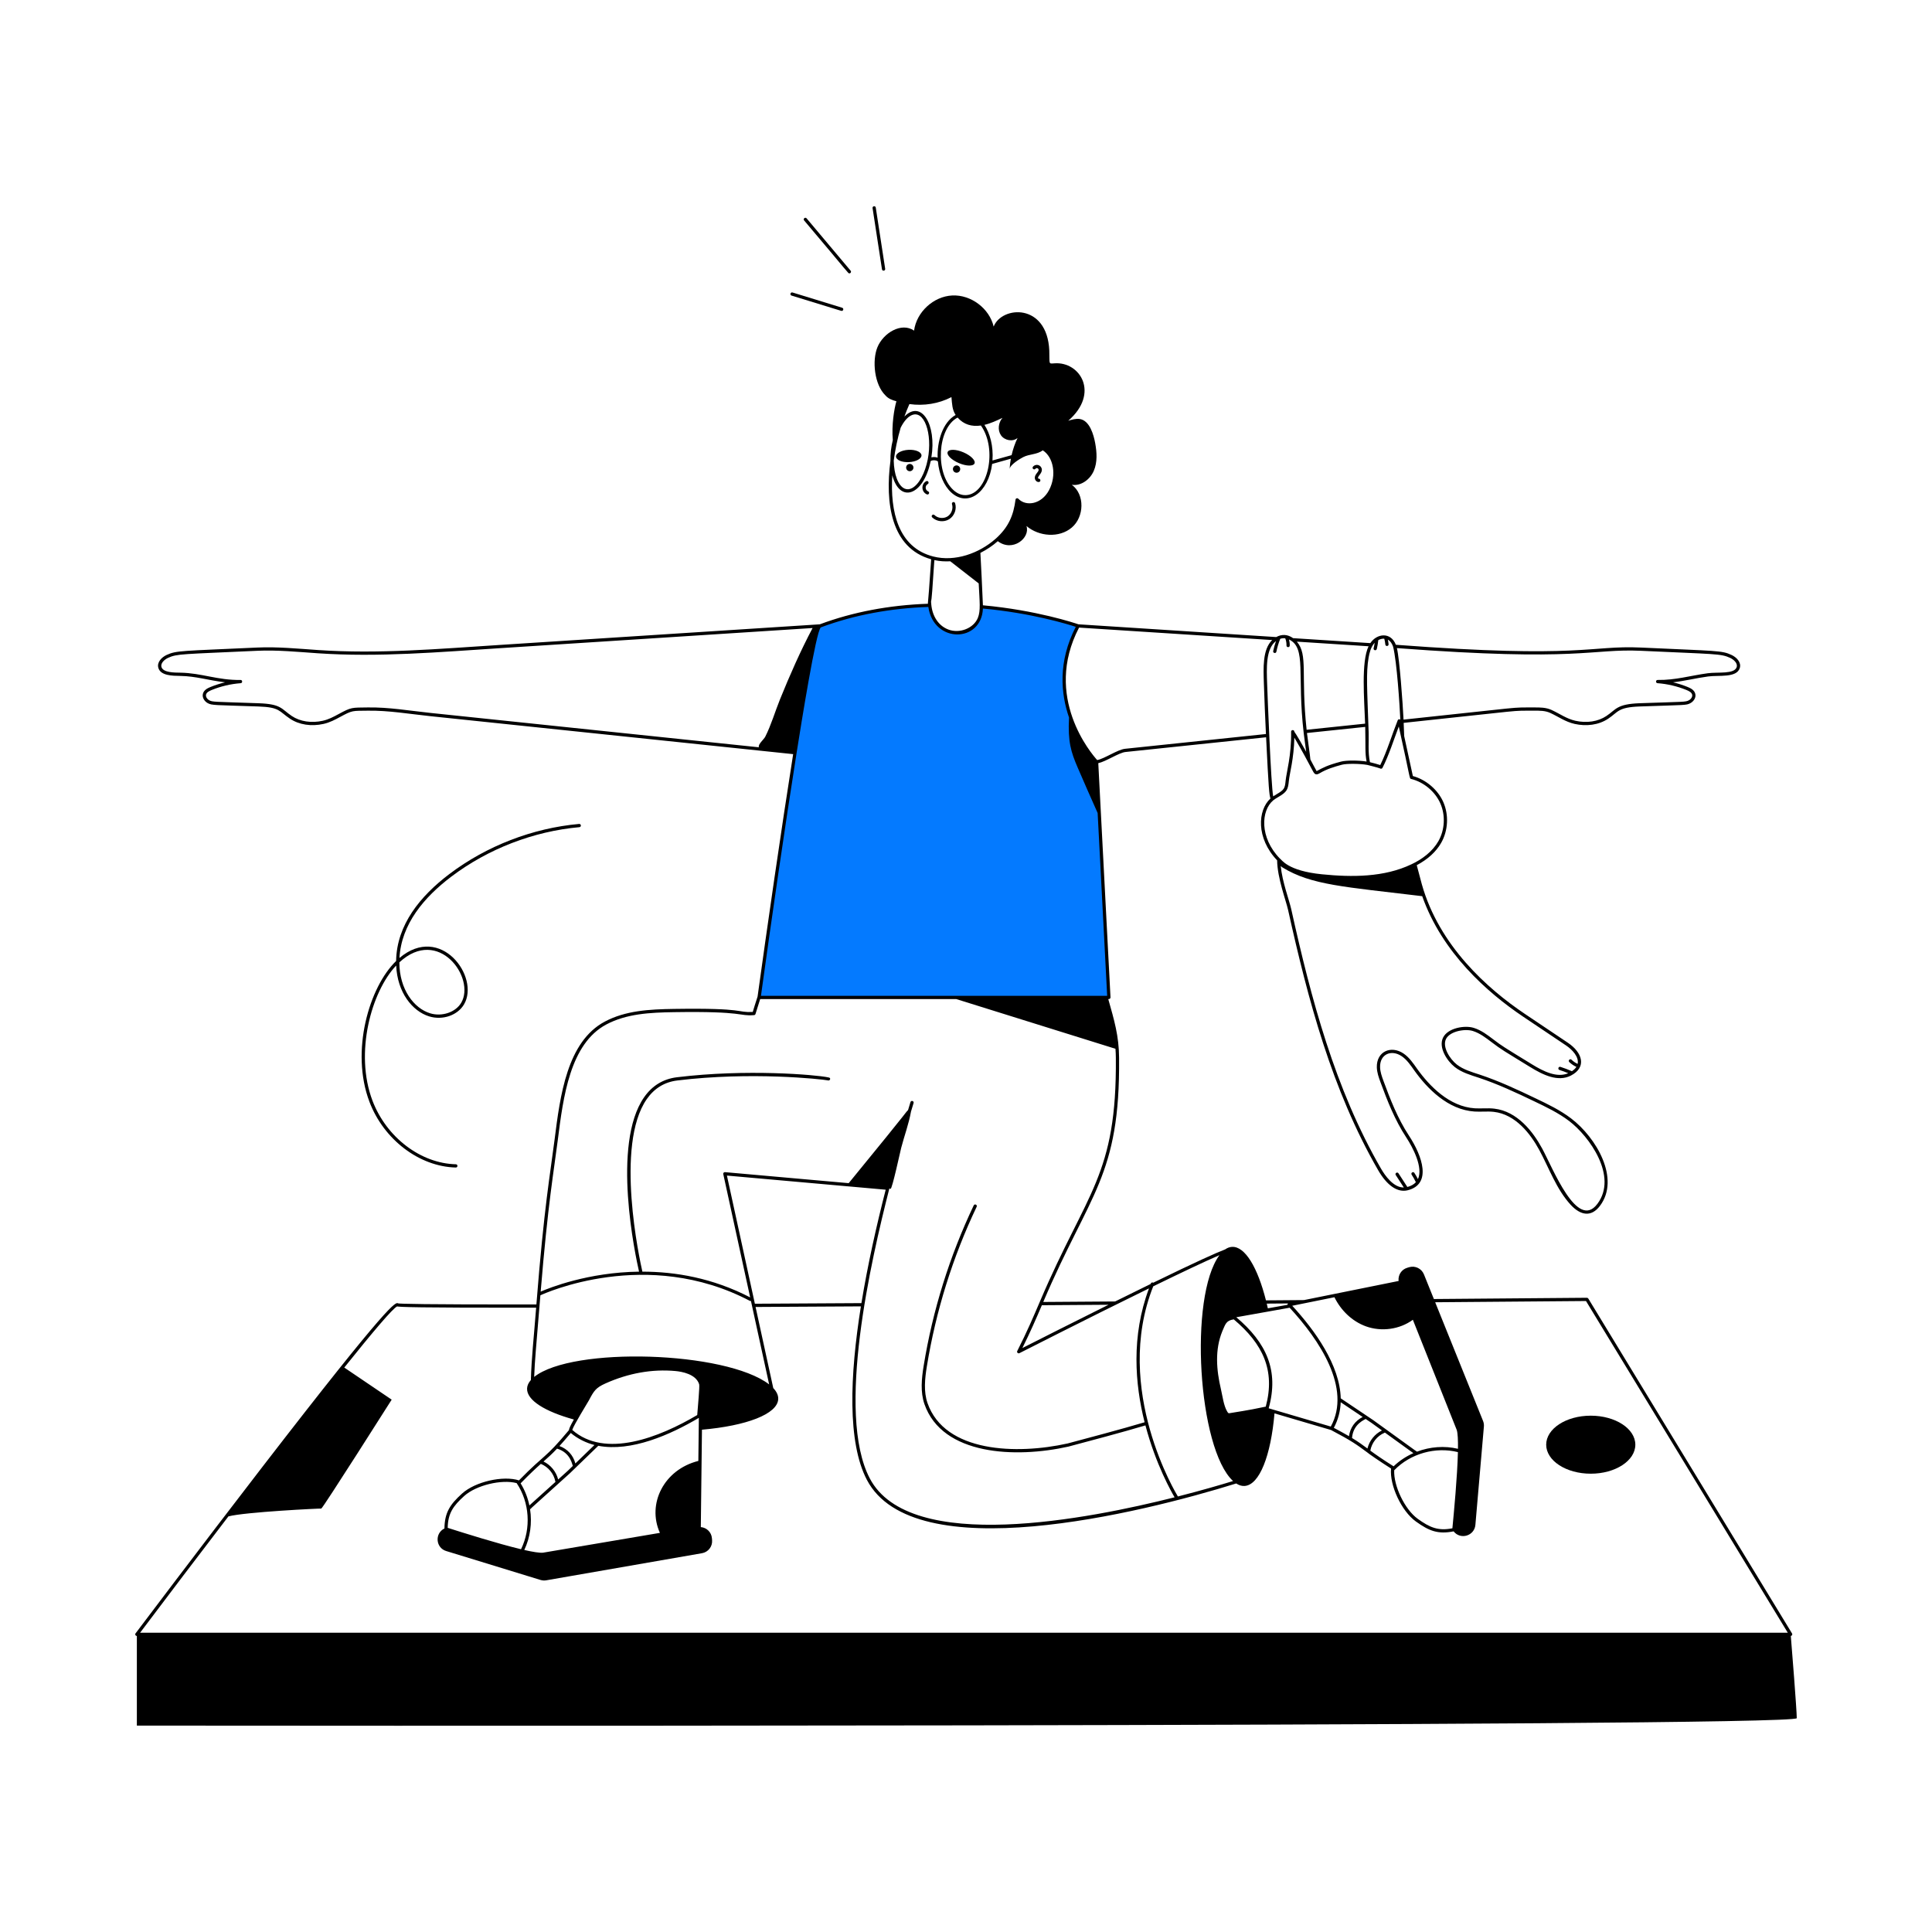 <svg xmlns="http://www.w3.org/2000/svg" width="406" height="406" viewBox="0 0 406 406" fill="none"><path d="M233.026 209.606H159.521C159.521 209.606 170.143 132.361 172.357 131.53C180.151 128.614 188.081 127.422 195.385 127.197C195.65 129.602 196.877 131.734 199.159 132.606C201.632 133.553 204.834 132.416 205.815 129.956C206.129 129.186 206.217 128.348 206.224 127.51C218.153 128.56 226.554 131.53 226.554 131.53C218.112 147.431 230.444 160.09 230.444 160.09L233.026 209.606Z" fill="#047AFF"></path><path d="M191.037 97.111C192.517 97.031 193.685 96.388 193.646 95.675C193.608 94.963 192.377 94.45 190.897 94.53C189.418 94.611 188.249 95.253 188.288 95.966C188.327 96.679 189.558 97.191 191.037 97.111Z" fill="black"></path><path d="M204.792 97.388C205.058 96.765 204.011 95.72 202.453 95.053C200.894 94.387 199.415 94.353 199.149 94.976C198.882 95.599 199.93 96.645 201.488 97.311C203.046 97.977 204.525 98.012 204.792 97.388Z" fill="black"></path><path d="M201.344 99.266C201.727 99.086 201.892 98.629 201.711 98.246C201.531 97.862 201.074 97.698 200.69 97.879C200.307 98.059 200.143 98.516 200.323 98.899C200.504 99.283 200.961 99.447 201.344 99.266Z" fill="black"></path><path d="M190.86 97.564C190.477 97.744 190.313 98.201 190.493 98.585C190.674 98.968 191.131 99.132 191.514 98.952C191.897 98.771 192.062 98.314 191.881 97.931C191.701 97.548 191.244 97.383 190.86 97.564Z" fill="black"></path><path d="M195.043 103.262C194.394 102.983 194.344 102.066 194.963 101.721C195.357 101.501 195.022 100.906 194.63 101.126C193.52 101.747 193.606 103.386 194.775 103.888C195.189 104.065 195.457 103.44 195.043 103.262Z" fill="black"></path><path d="M199.467 109.11C200.569 108.425 201.102 106.977 200.706 105.741C200.57 105.313 199.92 105.519 200.058 105.949C200.356 106.881 199.939 108.015 199.108 108.532C198.277 109.048 197.075 108.919 196.371 108.239C196.047 107.926 195.574 108.415 195.898 108.729C196.827 109.628 198.361 109.797 199.467 109.11Z" fill="black"></path><path d="M217.598 98.51C217.821 98.235 218.27 98.406 218.263 98.755C218.253 99.19 217.525 99.609 217.461 100.322C217.418 100.797 217.775 101.293 218.255 101.293C218.833 101.293 218.684 100.51 218.219 100.589C217.83 100.224 218.925 99.599 218.944 98.771C218.954 98.327 218.67 97.91 218.254 97.756C217.836 97.603 217.35 97.737 217.07 98.08C216.785 98.43 217.315 98.86 217.598 98.51Z" fill="black"></path><path d="M376.329 343.778C376.596 343.753 376.717 343.476 376.591 343.268L333.772 272.884C333.71 272.781 333.605 272.728 333.478 272.72C333.478 272.72 320.868 272.829 301.322 272.983L299.233 267.801C298.735 266.575 297.386 265.921 296.119 266.296L295.724 266.418C294.494 266.78 293.762 267.972 293.908 269.191L274.027 273.204C271.641 273.223 268.462 273.247 266.033 273.266C264.292 266.377 261.646 261.881 258.9 262.024C258.399 262.05 257.918 262.235 257.459 262.554C255.523 263.294 251.385 265.146 242.343 269.556C242.143 269.426 241.92 269.526 241.846 269.708C241.831 269.745 241.819 269.782 241.804 269.82C239.158 271.112 236.809 272.271 234.337 273.497L219.234 273.602C229.007 250.654 235.391 247.252 235.171 222.289C235.141 217.701 234.147 214.381 232.895 209.946H233.025C233.221 209.946 233.375 209.782 233.365 209.588L230.799 160.375C232.438 160.017 235.137 158.175 236.501 158.03C237.294 157.947 263.967 155.155 266.064 154.934C266.603 165.939 266.711 166.855 266.974 167.808C264.288 170.258 263.922 176.121 268.383 180.798C268.421 184.476 270.23 189.195 270.681 191.203C274.892 210.201 279.898 229.039 289.576 245.849C291.46 249.136 293.673 250.657 295.806 250.132C300.915 248.862 298.946 242.998 296.063 238.612C293.717 235.037 292.155 231.025 290.757 227.221C290.369 226.181 290.046 225.242 290.015 224.279C289.942 221.494 292.408 220.49 294.578 221.966C295.672 222.713 296.466 223.899 297.252 225.01C299.912 228.726 304.263 233.23 309.888 233.586C311.231 233.669 312.622 233.5 313.93 233.653C318.499 234.177 321.634 238.289 323.46 241.646C325.553 245.502 327.052 249.895 330.077 253.187C332.161 255.438 334.404 255.82 336.226 253.399C336.226 253.399 336.226 253.399 336.226 253.399C340.515 247.697 335.469 239.077 330.179 235.047C327.86 233.277 325.162 231.99 322.782 230.855C318.845 228.966 314.978 227.16 310.962 225.83C309.268 225.281 307.484 224.759 306.134 223.7C304.679 222.554 303.039 219.981 303.876 218.324C304.71 216.686 307.88 216.142 309.508 216.655C310.942 217.101 312.197 218.054 313.411 218.977C315.638 220.668 315.929 220.765 321.556 224.23C324.269 225.903 327.408 227.423 330.129 226.02C333.495 224.274 332.547 221.198 329.502 219.147C326.483 217.117 323.465 215.093 320.447 213.07C312.583 207.783 302.442 198.766 298.791 185.831C298.44 184.59 298.154 183.343 297.723 181.816C300.067 180.568 301.798 178.981 302.867 177.099C302.867 177.099 302.867 177.099 302.867 177.099C304.311 174.549 304.487 171.294 303.327 168.607C302.198 165.987 299.693 163.838 296.905 163.082L295.082 154.679C295.057 153.757 295.013 152.831 294.973 151.907C321.592 149.089 317.111 149.366 322.386 149.346C323.58 149.337 324.704 149.333 325.75 149.805C327.532 150.62 328.924 151.681 330.913 152.131C333.348 152.675 335.953 152.372 337.948 151.033C340.104 149.602 339.956 148.631 344.597 148.46C354.229 148.121 354.336 148.247 355.238 147.759C355.917 147.396 356.496 146.56 356.235 145.732C356.016 145.009 355.327 144.642 354.681 144.377C353.672 143.966 352.637 143.635 351.583 143.387C354.087 143.088 356.446 142.499 358.96 142.155C361.176 141.847 364.957 142.512 365.609 140.377C365.967 139.206 364.956 138.133 363.866 137.632C361.784 136.669 360.941 136.829 344.867 136.081C334.006 135.58 332.673 138.458 293.332 135.497C292.278 132.759 289.353 133.085 287.967 135.149L271.736 134.105C270.593 133.282 269.347 133.235 268.19 133.875C266.229 133.749 227.784 131.273 226.623 131.194C225.981 130.973 217.815 128.226 206.555 127.199C206.536 126.066 206.041 116.26 206.026 116.19C207.328 115.521 208.587 114.7 209.679 113.725C212.773 116.087 216.552 113.067 215.707 110.539C218.336 112.767 222.581 113.101 225.217 110.873C227.854 108.652 228.017 103.924 225.238 101.873C227.179 102.187 229.087 100.743 229.857 98.937C230.634 97.132 230.504 95.067 230.15 93.132C229.837 91.409 229.005 88.357 226.893 88.05C226.083 87.934 225.272 88.18 224.488 88.418C231.142 82.631 226.979 75.95 221.593 76.352C220.279 76.453 220.597 76.583 220.503 73.661C220.058 63.637 210.529 64.25 208.812 68.626C207.906 64.798 204.036 61.895 200.098 62.093C196.16 62.291 192.604 65.574 192.086 69.478C189.422 67.645 185.621 69.975 184.388 72.966C183.232 75.783 183.741 80.836 186.076 83.1C186.672 83.785 187.496 84.09 188.377 84.324C187.909 85.884 187.338 89.37 187.618 92.478C187.262 93.937 187.091 95.349 187.12 96.864C185.992 105.573 187.189 115.173 195.679 117.527C194.867 129.696 194.952 126.036 195.017 126.874C186.855 127.16 179.205 128.611 172.278 131.197L104.854 135.542C92.266 136.354 79.506 137.463 66.879 136.605C62.675 136.32 58.338 135.882 54.027 136.079C38.149 136.815 37.079 136.684 35.027 137.63C33.936 138.132 32.926 139.206 33.284 140.375C33.78 141.998 36.21 142.016 37.887 142.042C41.152 142.091 43.767 142.964 47.304 143.388C46.252 143.636 45.219 143.966 44.212 144.377C43.604 144.625 42.878 145.002 42.658 145.728C42.404 146.565 42.982 147.4 43.654 147.76C44.571 148.251 45.025 148.141 54.3 148.462C58.832 148.62 58.569 149.446 60.945 151.034C62.846 152.305 65.412 152.704 67.984 152.128C69.317 151.83 70.428 151.229 71.503 150.648C74.118 149.233 74.011 149.39 77.305 149.345C81.644 149.279 86.032 150.039 90.35 150.49L166.677 158.478C164.209 174.078 161.146 195.309 159.202 209.424C158.737 210.812 158.382 212.039 158.185 212.659C154.61 212.816 156.995 211.792 141.638 212.017C136.471 212.096 131.471 212.359 127.102 214.68C119.147 218.908 117.704 230.307 116.545 239.466C115.64 246.61 114.338 253.538 112.721 274.124C88.323 274.15 84.011 273.983 83.666 273.9C83.132 273.61 82.248 273.116 55.162 308.231C41.863 325.472 28.621 343.065 28.489 343.24C28.321 343.463 28.479 343.784 28.76 343.785V362.626C28.76 362.626 377.58 363.016 377.58 361.064C377.58 359.279 376.512 346.029 376.329 343.778ZM284.121 302.187C284.362 299.169 286.844 298.338 286.978 298.184L288.203 299.006L290.412 300.602C288.898 301.34 287.758 302.765 287.364 304.399C286.226 303.559 285.463 303.001 284.121 302.187ZM279.66 299.785L266.608 295.945C268.812 288.01 266.134 282.16 259.799 276.811L271.01 274.812C277.245 281.556 284.075 291.726 279.66 299.785ZM247.521 314.478C247.515 314.466 247.514 314.453 247.507 314.441C247.368 314.218 233.749 291.989 242.346 270.312C248.341 267.386 253.328 265.022 256.259 263.763C249.797 272.504 251.741 304.451 259.122 311.232C256.728 311.968 252.629 313.175 247.521 314.478ZM265.992 295.596C261.922 296.47 259.731 296.723 258.717 296.919C258.13 297.033 258.131 297.033 257.858 296.569C257.145 295.364 256.9 293.332 256.568 291.909C255.621 287.877 255.269 283.665 256.859 279.764C257.526 278.27 257.622 277.515 259.265 277.256C265.353 282.369 268.052 287.963 265.992 295.596ZM287.041 278.724C290.297 279.9 294.14 279.381 296.904 277.342L306.129 300.503C306.342 301.185 306.41 302.626 306.386 304.457C303.528 303.78 300.496 304.026 297.762 305.062C297.551 304.903 297.514 304.845 297.406 304.815L288.592 298.447L281.748 293.853C281.579 286.862 276.301 279.544 271.558 274.398L280.426 272.607C281.785 275.381 284.141 277.672 287.041 278.724ZM281.744 294.671L286.361 297.769C284.749 298.589 283.724 300.033 283.483 301.807C282.646 301.319 281.622 300.752 280.297 300.051C281.197 298.389 281.676 296.516 281.744 294.671ZM290.943 301.095C290.973 301.082 290.997 301.062 291.021 301.042L297.013 305.371C295.485 306.046 294.072 306.976 292.86 308.141C290.443 306.621 289.04 305.629 287.967 304.843C288.258 303.201 289.402 301.743 290.943 301.095ZM292.985 308.972C296.405 305.431 301.686 303.988 306.373 305.156C306.253 310.257 305.535 317.818 305.213 321.164C305.208 321.165 305.202 321.165 305.197 321.166C302.192 321.753 300.462 320.993 297.939 319.18C295.207 317.22 292.835 312.242 292.985 308.972ZM270.704 273.911C270.55 274.017 270.557 274.117 270.561 274.201L266.428 274.937C266.355 274.603 266.281 274.27 266.203 273.946C266.939 273.94 270.048 273.916 270.704 273.911ZM218.943 274.286L232.945 274.188C225.444 277.917 218.356 281.503 214.845 283.285C216.518 279.928 217.765 277.049 218.943 274.286ZM320.068 213.636C323.085 215.659 326.104 217.682 329.121 219.712C330.384 220.562 331.856 222.095 331.532 223.571C331.059 223.354 330.621 223.058 330.249 222.697C329.926 222.382 329.452 222.872 329.774 223.185C330.207 223.606 330.719 223.948 331.269 224.198C331.062 224.529 330.745 224.833 330.328 225.11C329.544 224.765 328.736 224.456 327.922 224.199C327.491 224.063 327.287 224.713 327.716 224.848C328.338 225.045 328.953 225.279 329.559 225.529C327.191 226.554 324.375 225.168 321.914 223.65C315.907 219.968 315.689 219.852 313.823 218.434C312.562 217.476 311.259 216.486 309.711 216.005C307.831 215.413 304.298 215.996 303.268 218.016C302.21 220.111 304.101 222.965 305.713 224.235C307.157 225.368 308.967 225.9 310.748 226.477C314.726 227.794 318.571 229.59 322.488 231.469C324.839 232.591 327.503 233.862 329.766 235.588C333.979 238.798 340.039 247.197 335.682 252.99C331.438 258.628 326.37 245.577 324.059 241.321C322.155 237.822 318.867 233.534 314.009 232.976C312.628 232.815 311.273 232.987 309.93 232.906C304.573 232.567 300.38 228.209 297.807 224.614C296.968 223.429 296.152 222.215 294.962 221.403C292.354 219.629 289.246 220.922 289.334 224.298C289.368 225.367 289.709 226.362 290.117 227.457C291.53 231.298 293.108 235.351 295.494 238.986C296.954 241.207 299.103 245.382 297.971 247.781C297.744 247.333 297.499 246.893 297.22 246.476C296.97 246.101 296.404 246.481 296.654 246.855C296.989 247.357 297.281 247.89 297.537 248.437C297.12 248.898 296.529 249.23 295.751 249.439L293.883 246.566C293.637 246.188 293.067 246.56 293.313 246.937L295.008 249.545C292.849 249.575 291.075 247.094 290.167 245.51C280.522 228.758 275.536 209.958 271.346 191.055C270.911 189.118 269.482 185.385 269.136 181.985C269.269 182.112 269.408 182.228 269.535 182.306C275.608 186.012 282.486 186.351 298.871 188.327C303.064 200.226 312.584 208.605 320.068 213.636ZM296.535 163.691C299.206 164.345 301.627 166.381 302.701 168.877C303.779 171.373 303.616 174.395 302.275 176.763C301.045 178.927 298.87 180.577 296.612 181.624C290.873 184.372 284.103 184.359 277.803 183.728C270.509 182.998 269.357 180.637 268.962 180.42C264.63 175.975 265.008 170.312 267.569 168.183C267.886 167.927 268.236 167.72 268.605 167.502C270.42 166.428 270.664 165.995 270.849 164.091C271.008 162.465 271.903 159.492 272 155.003C273.451 157.462 275.032 160.38 275.721 161.715C276.162 162.546 276.375 163.065 277.349 162.479C278.761 161.627 280.432 161.119 281.989 160.705C282.995 160.434 285.78 160.466 287.325 160.741C287.394 160.759 289.504 161.277 290.024 161.486C290.208 161.615 290.444 161.517 290.523 161.362C291.874 158.708 292.887 155.479 293.949 152.665C296.429 163.749 296.14 163.593 296.535 163.691ZM287.181 160.031C285.564 159.774 282.928 159.747 281.813 160.046C278.872 160.829 278.09 161.302 276.68 162.046C276.646 162.021 275.392 159.644 275.372 159.606C275.277 158.513 274.878 155.924 274.651 154.036L286.894 152.754C286.987 156.956 286.824 158.163 287.181 160.031ZM344.836 136.762C360.577 137.494 361.606 137.337 363.581 138.25C364.274 138.569 365.212 139.345 364.958 140.178C364.485 141.724 360.995 141.185 358.867 141.48C355.212 141.981 352.054 142.95 348.353 142.887C348.351 142.887 348.349 142.887 348.347 142.887C347.912 142.887 347.888 143.534 348.321 143.567C350.417 143.728 352.471 144.213 354.424 145.007C354.921 145.211 355.448 145.48 355.584 145.933C355.731 146.398 355.36 146.921 354.916 147.159C354.19 147.552 354.065 147.445 344.574 147.779C339.701 147.958 339.639 149.091 337.57 150.466C335.827 151.636 333.456 151.999 331.063 151.466C329.19 151.043 327.791 149.989 326.032 149.185C324.85 148.651 323.599 148.661 322.382 148.665C317.087 148.685 321.407 148.424 294.946 151.225C294.791 147.897 294.109 138.427 293.55 136.194C332.018 139.107 334.357 136.28 344.836 136.762ZM288.881 135.088C288.821 135.47 288.751 135.851 288.661 136.226C288.617 136.409 288.73 136.593 288.912 136.637C289.099 136.681 289.28 136.566 289.324 136.386C289.471 135.77 289.576 135.142 289.644 134.515C290.032 134.312 290.467 134.191 290.895 134.213C291.007 134.615 291.088 135.026 291.122 135.44C291.159 135.889 291.838 135.833 291.801 135.384C291.775 135.062 291.72 134.743 291.65 134.426C292.198 134.723 292.535 135.265 292.755 135.904C293.555 139.09 294.132 148.24 294.272 151.235C294.269 151.233 294.267 151.231 294.26 151.227C294.082 151.075 293.814 151.138 293.725 151.358C292.531 154.341 291.476 157.89 290.056 160.772C289.546 160.589 288.424 160.306 287.887 160.171C287.438 158.152 287.676 155.661 287.616 153.954C287.301 144.66 287.05 141.442 287.605 138.196C287.771 137.226 288.059 136.002 288.832 135.136C288.846 135.119 288.865 135.104 288.881 135.088ZM286.871 152.072L274.579 153.359C273.319 141.621 274.929 137.661 272.528 134.838L287.595 135.808C286.015 139.149 286.697 146.968 286.871 152.072ZM270.092 134.149C270.274 134.622 270.365 135.137 270.35 135.643C270.337 136.096 271.018 136.116 271.031 135.662C271.044 135.233 270.989 134.8 270.88 134.382C274.603 136.164 272.523 141.727 273.973 154.108C274.127 155.388 274.316 156.672 274.492 157.991C272.249 153.934 272.036 153.891 272.002 153.757C271.988 153.303 271.311 153.327 271.32 153.774C271.415 158.646 270.329 162.4 270.171 164.026C270.006 165.71 269.882 165.954 268.258 166.915C267.976 167.082 267.624 167.304 267.556 167.349C267.105 165.293 266.348 145.727 266.279 143.619C266.184 140.56 265.934 136.365 268.15 134.708C267.91 135.399 267.699 136.102 267.555 136.818C267.466 137.26 268.134 137.395 268.223 136.953C268.41 136.027 268.686 135.115 269.037 134.238C269.555 134.074 269.847 134.118 270.092 134.149ZM267.343 134.503C265.272 136.5 265.499 140.474 265.598 143.641C265.712 147.095 265.858 150.65 266.031 154.253C264.118 154.454 237.29 157.263 236.43 157.353C234.841 157.52 232.117 159.439 230.568 159.723C229.364 158.396 219.162 146.471 226.757 131.886C227.624 131.944 266.544 134.452 267.343 134.503ZM189.267 89.886C189.877 88.665 190.623 87.743 191.417 87.327C194.212 85.856 196.011 91.169 194.965 96.527C194.395 99.447 193.096 101.823 191.657 102.578C191.118 102.861 190.595 102.896 190.103 102.681C188.725 102.081 187.87 99.679 187.813 96.801C188.117 94.522 188.595 92.153 189.267 89.886ZM190.054 87.538C190.374 86.661 190.716 85.793 191.095 84.947C191.106 84.937 191.119 84.927 191.13 84.917C194.126 85.336 197.254 84.849 199.942 83.451C200.077 84.916 200.085 86.075 200.82 87.203C198.036 88.774 196.916 92.879 197.04 96.175C196.636 96.033 196.155 96.007 195.726 96.112C196.859 89.176 193.591 83.927 190.054 87.538ZM201.234 87.748C202.55 89.238 204.212 89.693 206.134 89.421C209.692 94.431 207.597 103.789 203.028 104.05C202.093 104.102 201.171 103.734 200.352 102.981C196.428 99.372 197.005 89.955 201.234 87.748ZM206.873 89.281C208.184 88.977 209.44 88.39 210.665 87.809C209.797 88.807 209.6 90.395 210.356 91.482C211.112 92.568 212.832 92.895 213.835 92.032C213.284 93.185 212.867 94.401 212.583 95.647C211.064 96.064 209.614 96.469 208.563 96.768C208.783 93.716 208.028 91.055 206.873 89.281ZM187.51 99.874C189.062 105.813 194.035 104.245 195.579 96.892C195.58 96.891 195.581 96.891 195.581 96.891C196.015 96.618 196.79 96.705 197.093 96.965C197.346 99.68 198.358 102.073 199.891 103.483C203.357 106.668 207.732 103.515 208.492 97.496C209.482 97.213 210.904 96.815 212.428 96.395C212.295 97.124 212.203 97.861 212.165 98.601C212.213 97.68 214.308 96.428 215.012 96.066C216.343 95.38 217.928 95.553 219.128 94.632C221.376 96.057 222.114 99.873 220.44 103.022C218.867 105.973 215.642 106.515 213.989 104.805C213.793 104.601 213.444 104.714 213.407 104.998C212.989 108.253 211.968 110.79 209.187 113.254C205.748 116.28 200.675 118.113 196.122 116.947C188.745 115.058 187.039 107.461 187.51 99.874ZM196.351 117.701C197.577 117.969 198.597 118.003 199.699 117.953C199.768 118.006 205.565 122.509 205.669 122.603C205.861 126.473 206.102 128.345 205.498 129.83C204.621 132.027 201.659 133.201 199.28 132.288C196.944 131.396 195.76 129.043 195.677 126.573L195.64 126.574C195.803 125.882 195.943 123.824 196.351 117.701ZM77.295 148.664C73.873 148.707 73.874 148.59 71.179 150.048C70.097 150.634 69.076 151.186 67.836 151.464C65.443 151.997 63.07 151.636 61.324 150.468C59.086 148.971 59.166 147.949 54.324 147.782C44.815 147.452 44.676 147.534 43.977 147.159C43.536 146.924 43.167 146.398 43.31 145.925C43.446 145.478 43.973 145.21 44.469 145.007C46.42 144.212 48.473 143.728 50.574 143.57C51.016 143.536 50.975 142.869 50.542 142.89C45.733 142.968 42.375 141.429 37.897 141.36C36.641 141.341 34.296 141.356 33.935 140.176C33.681 139.344 34.619 138.568 35.312 138.248C37.227 137.366 38.222 137.493 54.059 136.76C58.31 136.564 62.643 137 66.833 137.285C79.528 138.147 92.329 137.031 104.898 136.221L170.761 131.977C168.2 136.824 165.988 141.848 163.929 146.926C162.88 149.515 162.069 152.333 160.81 154.823C160.525 155.387 159.221 156.441 159.479 157.04L90.421 149.813C86.035 149.353 81.67 148.593 77.295 148.664ZM167.402 158.219C167.402 158.216 167.404 158.214 167.404 158.212C167.404 158.21 167.404 158.209 167.404 158.208C168.413 151.841 171.447 132.857 172.476 131.849C179.678 129.148 187.399 127.813 195.085 127.548C196.203 135.271 206.264 135.12 206.555 127.882C216.725 128.816 224.333 131.158 226.066 131.726C222.301 139.065 222.911 145.734 224.649 150.786C224.377 155.875 225.07 158.047 226.449 161.251C227.829 164.46 229.236 167.658 230.663 170.847L232.666 209.265H159.912C162.074 193.555 164.927 173.831 167.402 158.219ZM117.22 239.551C118.36 230.548 119.778 219.344 127.421 215.282C131.656 213.032 136.568 212.776 141.649 212.699C156.653 212.47 155.107 213.578 158.463 213.324C158.6 213.314 158.717 213.223 158.76 213.094C158.766 213.076 159.491 210.724 159.747 209.946H200.937L234.41 220.395C234.456 221.036 234.485 221.67 234.49 222.294C234.709 247.067 228.423 250.284 218.598 273.359C217.235 276.559 215.826 279.868 213.79 283.872C213.607 284.139 213.903 284.514 214.221 284.363C214.952 284.018 227.229 277.707 241.456 270.747C237.686 280.79 238.514 290.89 240.532 298.881C235.803 300.296 228.419 302.257 224.368 303.332C213.663 305.718 198.549 305.266 194.913 294.851C194.077 292.455 194.352 289.724 194.775 287.13C196.664 275.512 200.185 264.23 205.239 253.598C205.433 253.19 204.818 252.9 204.624 253.306C199.542 263.996 196.002 275.339 194.102 287.021C193.666 289.704 193.384 292.536 194.27 295.075C198.034 305.859 213.415 306.476 224.516 303.997C228.575 302.921 235.893 300.982 240.708 299.54C242.895 307.814 246.263 313.686 246.838 314.651C229.138 319.115 191.186 326.751 182.775 310.667C175.615 296.984 183.069 264.742 186.89 249.767C186.978 249.789 187.067 249.807 187.155 249.83C187.492 249.83 189.183 241.984 189.384 241.206C190.018 238.753 190.991 236.144 191.436 233.611C191.619 233.008 191.797 232.403 191.983 231.8C192.115 231.369 191.465 231.168 191.331 231.599C191.16 232.156 190.996 232.714 190.826 233.271C189.891 234.273 192.593 231.24 178.35 248.634L152.357 246.322C152.13 246.297 151.944 246.51 151.994 246.733L157.644 272.642C149.747 268.55 141.874 267.231 134.993 267.231C134.434 264.779 129.177 240.679 135.904 230.989C137.488 228.708 139.647 227.386 142.321 227.058C157.853 225.157 172.638 226.78 173.966 227.034C174.265 227.16 174.596 226.82 174.392 226.524C174.361 226.479 174.025 226.386 173.994 226.396C171.42 225.856 156.865 224.592 142.238 226.382C139.363 226.734 137.043 228.153 135.345 230.6C128.492 240.471 133.529 263.899 134.293 267.231C123.592 267.369 115.444 270.635 113.621 271.428C115.148 252.83 116.414 245.929 117.22 239.551ZM138.676 322.125L114.102 326.291C113.383 326.359 111.959 326.126 110.175 325.721C111.437 323.068 111.832 320.049 111.392 317.158C111.591 316.985 111.656 316.961 111.709 316.862L119.782 309.577C123.017 306.446 116.422 312.831 125.724 303.827C132.651 305.137 140.806 301.536 146.861 297.955L146.754 307.007C139.523 308.813 135.919 316.025 138.676 322.125ZM123.755 294.278C124.82 292.255 125.217 291.631 127.23 290.724C132.085 288.551 137.036 287.671 141.946 288.116C143.22 288.232 146.254 288.735 146.925 290.895C147.061 291.362 146.649 295.505 146.52 297.364C138.563 302.069 127.165 306.563 120.256 300.493C120.588 299.432 123.434 294.879 123.755 294.278ZM119.948 301.132C121.379 302.35 123.229 303.238 124.919 303.661L120.912 307.537C120.447 305.789 119.25 304.484 117.565 303.876C118.218 303.162 118.987 302.28 119.948 301.132ZM117.06 304.421C119.958 305.288 120.252 307.884 120.378 308.052L119.317 309.079L117.293 310.905C116.888 309.27 115.733 307.856 114.217 307.128C115.278 306.191 115.983 305.563 117.06 304.421ZM113.655 307.625C115.201 308.253 116.388 309.677 116.7 311.321C116.706 311.353 116.719 311.382 116.733 311.41L111.247 316.361C110.906 314.723 110.292 313.146 109.405 311.715C111.399 309.671 112.662 308.508 113.655 307.625ZM108.569 311.667C111.297 315.725 111.639 321.184 109.494 325.563C104.525 324.378 97.282 322.085 94.082 321.069C94.082 321.063 94.082 321.057 94.083 321.051C94.143 317.988 95.248 316.458 97.548 314.375C100.047 312.108 105.413 310.83 108.569 311.667ZM112.255 289.352C112.392 285.658 112.596 284.07 113.558 272.202C114.34 271.836 135.91 261.988 157.569 273.365C157.62 273.391 157.674 273.404 157.727 273.404C157.755 273.404 157.779 273.389 157.806 273.382L161.632 290.925C152.514 283.919 120.291 282.931 112.255 289.352ZM152.758 247.041L177.828 249.272C177.823 249.279 177.817 249.285 177.812 249.292C178.009 249.264 177.403 249.248 186.125 250.01C184.211 257.467 182.349 265.729 181.024 273.846C173.165 273.893 165.518 273.935 158.632 273.972L152.758 247.041ZM47.998 318.663C51.426 317.745 67.287 316.97 67.516 317.018C67.766 317.071 82.311 294.13 82.311 294.13L72.347 287.386C78.343 279.897 82.567 274.912 83.451 274.538C83.968 274.655 87.076 274.835 112.668 274.806C112.164 281.292 111.698 285.249 111.56 290.006C111.068 290.564 110.787 291.156 110.761 291.776C110.661 294.25 114.518 296.625 120.595 298.303C119.843 299.632 119.589 300.219 119.561 300.533C114.317 306.811 114.757 305.27 109.059 311.094C105.744 310.035 99.883 311.339 97.091 313.87C94.573 316.15 93.442 317.843 93.398 321.199C91.306 322.232 91.555 325.272 93.769 325.943L113.588 332.02C113.977 332.135 114.385 332.163 114.787 332.095L147.516 326.399C148.824 326.174 149.744 324.996 149.642 323.674L149.608 323.258C149.508 321.98 148.493 321.015 147.273 320.911L147.514 300.445C156.828 299.631 163.406 297.173 163.54 294.004C163.574 293.218 163.206 292.442 162.497 291.696L158.78 274.653C166.113 274.613 173.413 274.573 180.913 274.528C178.587 289.102 178.052 303.109 182.172 310.983C191.994 329.767 239.676 318.003 259.781 311.744C260.35 312.113 260.931 312.3 261.517 312.269C264.684 312.101 267.071 305.842 267.827 297.014L279.702 300.508C284.074 302.806 285.13 303.601 287.317 305.212C287.419 305.346 290.024 307.157 292.323 308.607C291.984 312.092 294.496 317.548 297.542 319.733C300.344 321.747 302.192 322.452 305.469 321.809C306.928 323.655 309.844 322.748 310.045 320.451L311.83 299.801C311.871 299.399 311.809 298.991 311.66 298.616L301.596 273.662C319.59 273.52 331.643 273.417 333.291 273.403L375.694 343.104H29.444C35.109 335.579 41.565 327.067 47.998 318.663Z" fill="black"></path><path d="M334.29 309.69C339.463 309.69 343.656 306.961 343.656 303.594C343.656 300.227 339.463 297.498 334.29 297.498C329.117 297.498 324.924 300.227 324.924 303.594C324.924 306.961 329.117 309.69 334.29 309.69Z" fill="black"></path><path d="M94.829 184.229C102.55 178.384 112.113 174.69 121.757 173.826C122.197 173.786 122.156 173.117 121.696 173.147C111.926 174.022 102.239 177.765 94.418 183.686C88.346 188.282 83.357 194.334 83.242 201.95C77.597 207.401 73.597 220.901 77.643 231.555C80.656 239.49 88.114 245.162 95.78 245.347C95.783 245.347 95.785 245.347 95.788 245.347C96.234 245.347 96.241 244.677 95.796 244.666C88.4 244.488 81.197 238.997 78.279 231.313C74.459 221.253 78.052 208.386 83.255 202.897C83.5 208.567 86.66 212.504 90.186 213.588C93.01 214.455 96.158 213.374 97.511 211.071C100.895 205.315 92.627 193.979 83.945 201.314C84.34 194.188 89.117 188.554 94.829 184.229ZM96.924 210.726C95.745 212.73 92.873 213.701 90.386 212.937C87.014 211.901 83.936 207.951 83.92 202.238C92.164 194.59 99.978 205.532 96.924 210.726Z" fill="black"></path><path d="M178.493 57.445C178.778 57.445 178.941 57.108 178.753 56.885L169.503 45.886C169.212 45.541 168.692 45.98 168.982 46.325C178.766 57.883 178.188 57.445 178.493 57.445Z" fill="black"></path><path d="M186.016 56.487L184.039 43.63C183.97 43.18 183.298 43.29 183.366 43.733L185.342 56.591C185.412 57.044 186.084 56.93 186.016 56.487Z" fill="black"></path><path d="M166.345 62.117C177.483 65.533 176.775 65.336 176.873 65.336C177.262 65.336 177.346 64.784 176.974 64.67L166.546 61.466C166.115 61.334 165.914 61.985 166.345 62.117Z" fill="black"></path></svg>